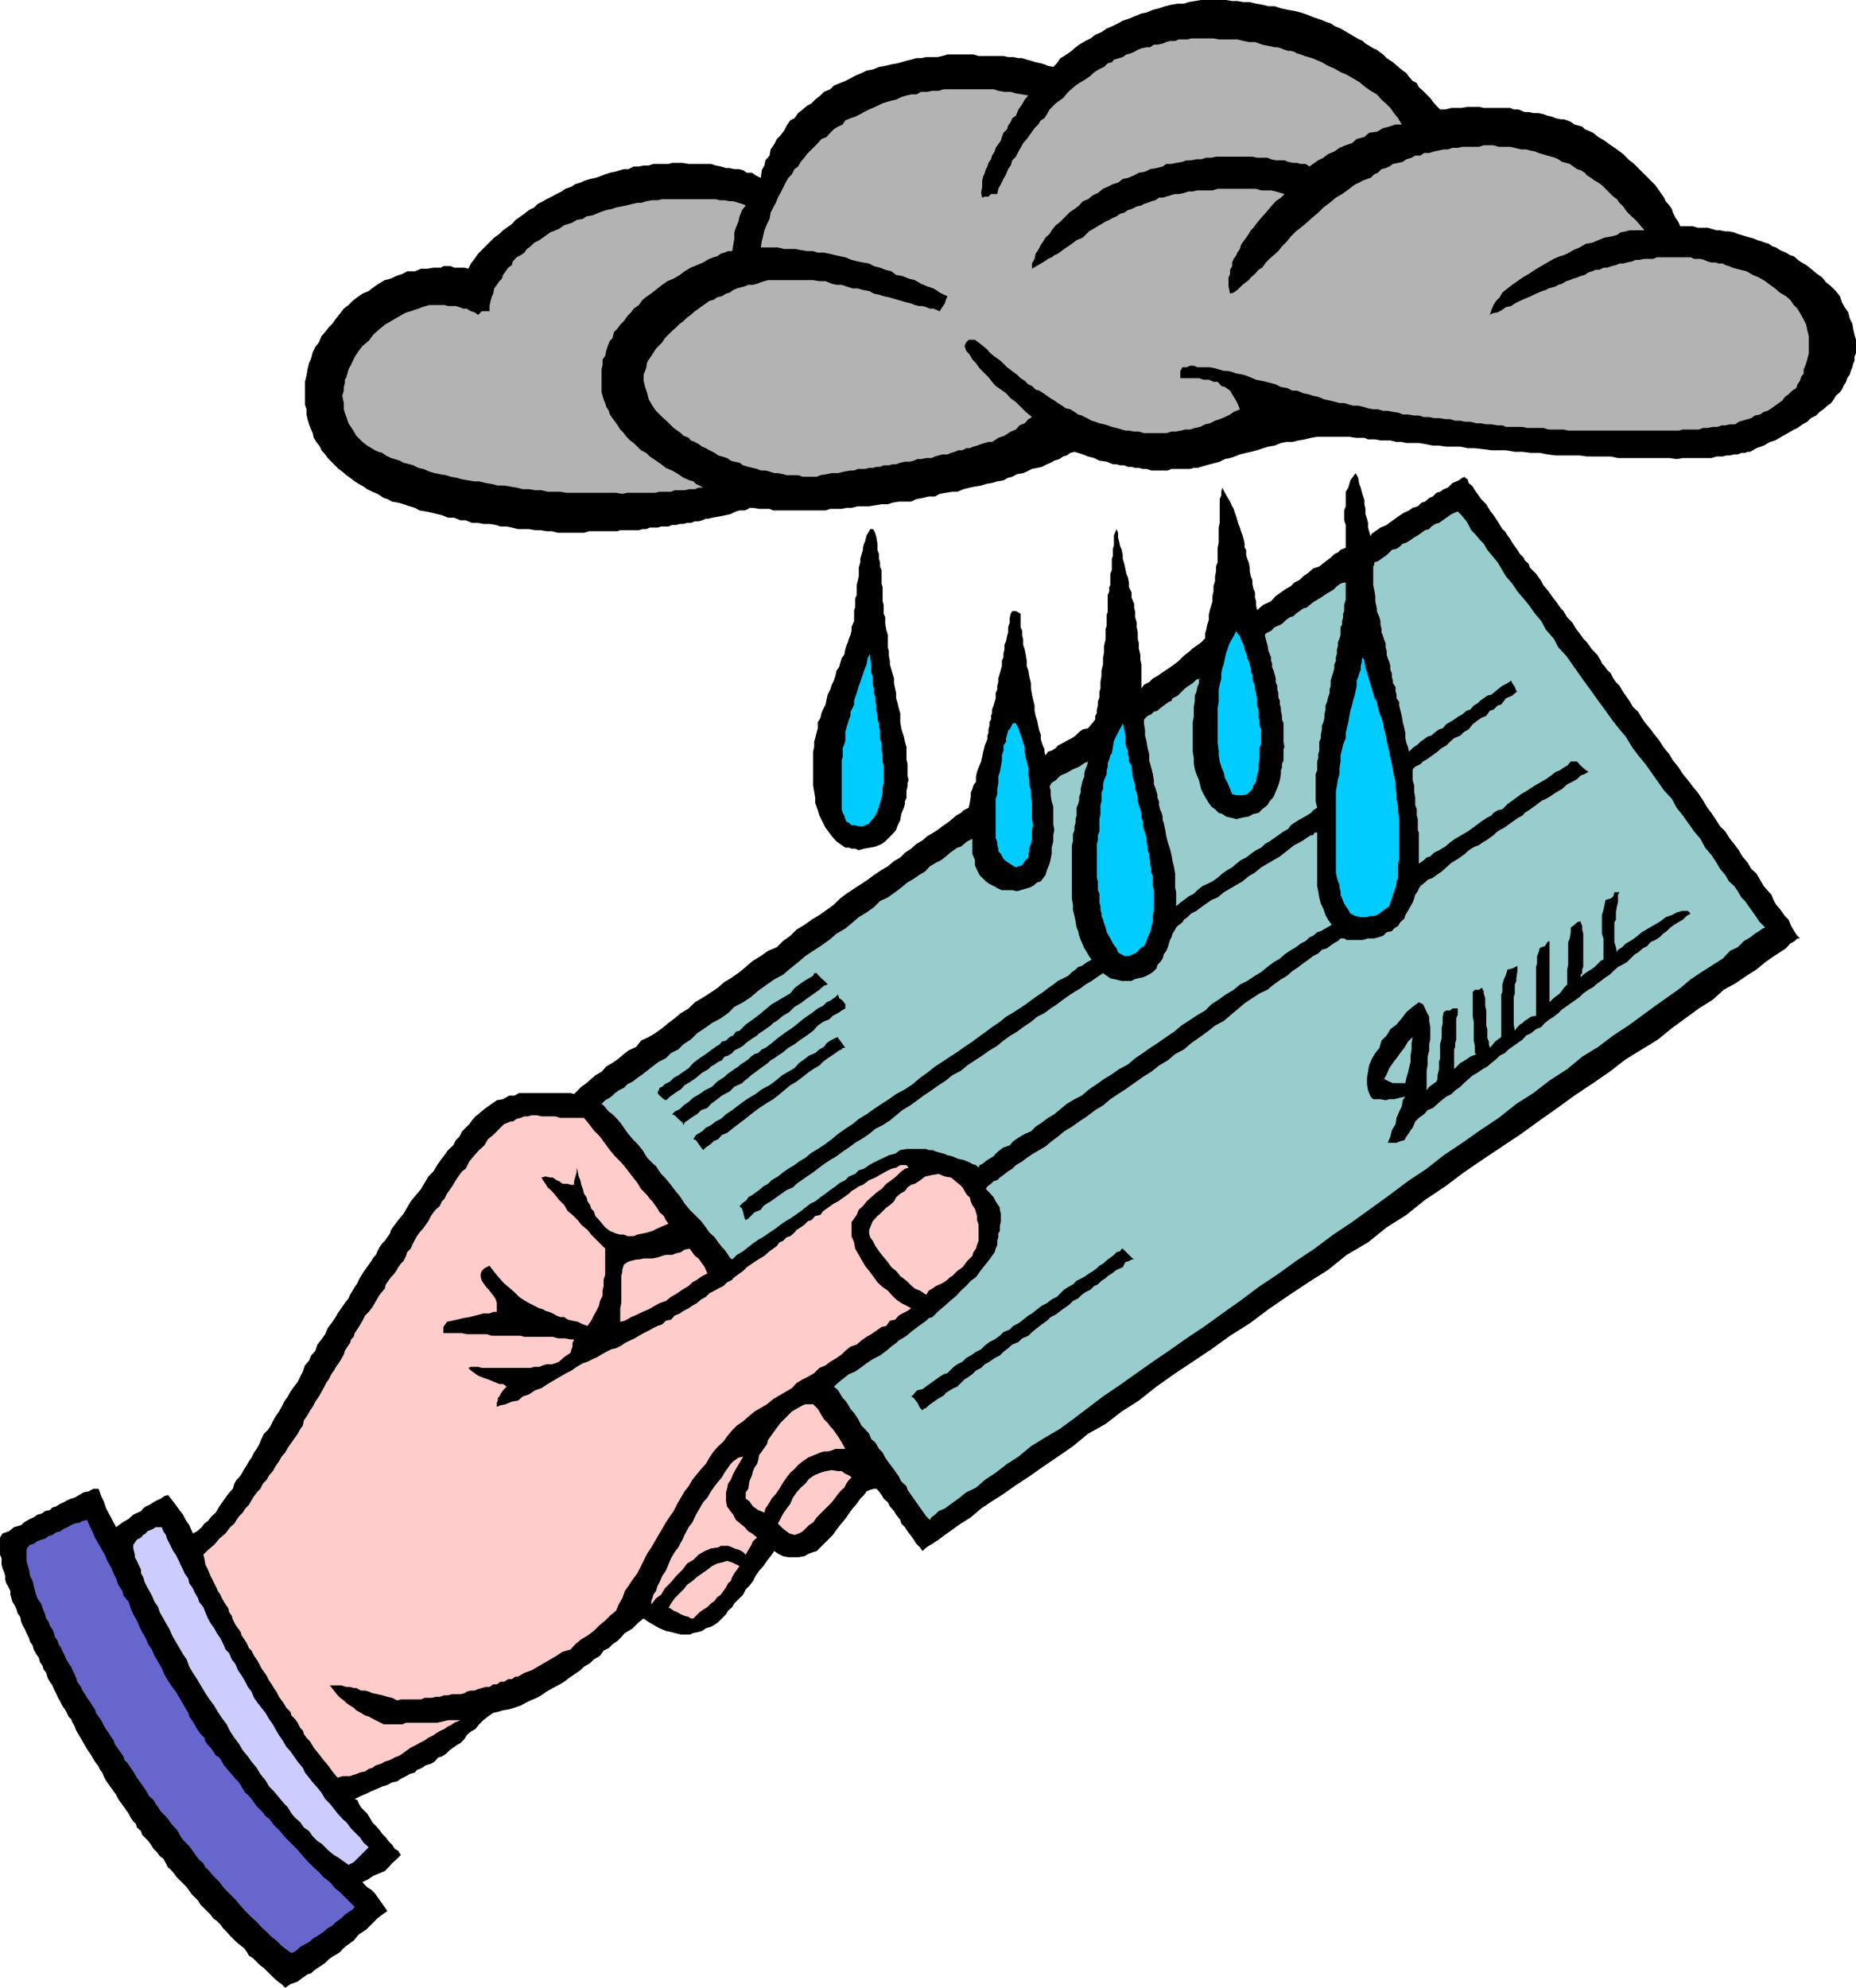 <svg xmlns="http://www.w3.org/2000/svg" width="357.898" height="383.203"><path d="m55 383.203-.7-.703-.698-.5-.801-.7-.7-.698-.703-.7-.5-.5-.699-.5-.699-.699-.7-.703-.8-.5-.398-.7-.5-.698-1.5-1.2-1.204-1.199-.699-.8-.699-.7-.5-.703-.7-.7-.698-.5-.5-.698-.704-.7-1.199-1.199-.5-.8-1.199-1.2-.5-.703-.5-.7-1.898-1.898-.5-.699-.704-.8-.5-.403-.398-.797-.5-.902-.7-.5-.5-.7-.698-.699-.5-.8-.5-.7-.5-.5-.704-.699L27.2 353l-.8-.7-.2-.698-.5-.5-.5-.7-.398-.8-1-1.399-.5-.703-.5-.7-.403-.8-2-2.797-.398-.8-.3-.7-.5-.703-.2-.5-.7-.898-.698-1.2-.801-1.199-.7-1.203-.703-1.2-.699-1.198-.3-.801-.399-.7-.3-.699-.5-.5-.4-.902-.3-.5-.5-.7-.398-.8-.5-.898-.301-.7-.403-.8-.296-.7-.5-.699-.403-.703-.3-1-.5-.7-.2-.698-.5-.7-.199-.8-.5-.7-.5-.902-.2-.797-.5-.703-.198-.7-.5-1-.301-.698-.403-.7-.296-.699-.204-1-.5-.703-.199-.7-.3-.698-.5-.801-.4-1.399v-.699l-.5-1-.3-.5-.2-.703v-.7l-.2-.698-.3-.7-.2-.8v-1.2l-.3-.699v-3.3l.5-.801 1.2-.399 1-.8L4.101 294l.5-.5.5-.297.699-.402.699-.301.7-.5.8-.2.7-.5.902-.198.5-.5.699-.2.8-.5.7-.3.699-.399.7-.3.698-.2.5-.3 1.204-.7 1-.203.898-.5h1l.2.5.3.902.5 1 .398 1.2.5 1 .5.898.5 1 .5.902 1.204-.902 1.199-.7.898-.8 1.5-.7.403-.5.5-.398.699-.3.8-.5.7-.399.699-.3.7-.5.698-.2.801 1 .7.899.703 1 .699.898.5 1 .699 1 .3.703.4.899.8-.399.898-.8.5-.7.704-.5.699-.902.8-.7.7-1.199.699-1L44 288l.898-1 .301-1 .403-.7.5-.5.5-.698.5-.899.5-.8.398-.7.5-.703.5-1 .5-.7.5-.898.398-1 .5-1 .704-.699.5-.703.5-1 .5-.898.699-1 .5-.899.5-1 .699-1 .5-.902.7-1 .698-.899 1-2 .403-1.199.8-.902.399-1 .8-.899.4-1.199.8-1 .7-1 .5-1.203.698-.898.704-1 .5-.899 1.398-2 .7-.902.3-.7.5-.8.398-.7.5-.699.301-.699.403-.703.5-.797.5-.703 1-1.398.398-.7.5-.5.3-.699.4-.8.5-.7.5-.5.5-.703.5-.7.198-.698.5-.7.903-1.199 1-1.203 1.398-2.398 2-2.399.7-1.203.703-1.2 1-1 .699-1.198.699-1 .7-.899.698-1 1-.902.5-1 .704-.7.5-1 1.398-1.398.5-.703.7-.797.5-.402 1.198-1 1.403-1 1-.7 1.199-.199 1.2-.699h1l.902-.5H110l.7.2 1.402-1.403 1-.7.898-.8.8-.7 1.2-.698.898-1 1.204-.7 1-.699 1.199-1 .898-.703 1.5-.7.903-1.198 1.5-.7 1.199-.699 1.398-1 1.2-1 1.203-.902 1.199-1 1.5-.899 1.199-1.199 1.398-.8 1.403-.903 1.5-1 1.398-1.2 1.5-.898 1.403-1 1.199-1 1.398-1.199 1.5-.902 1.403-1 1.699-.7 1.199-1.199 1.398-1 1.204-1.199 1.5-.902 1.398-1 1.5-.899 1.398-1 1.403-1 1.199-1.199 1.2-.902 1.5-1 1.402-.899 1.199-.8 1.199-.899 1.5-1 1.2-.703 1.198-1 1.204-.7.898-.898 1.2-.8 1-.899 1.198-.703.903-.797L180 160.5l.8-.5.9-.7 1-.698.902-.7.796-.699.903-.5.5-.5 1-.5.199-.902.2-1.2v-.8l.3-.7.2-.699.5-.699v-1l.198-.902.301-.801.5-1.2.2-.898.203-1 .296-1.199.5-1.203v-.7l.204-.5v-.698l.199-.7v-.699l.3-.5V138l.2-.5v-.7l.3-.8.399-1.398v-1l.3-.7v-.699l.2-.703v-.7l.3-1 .4-1.398v-1l.3-.699V126l.2-.797v-.902l.3-.7.2-1 .198-.699v-1l.301-.902v-.797l.2-.902.3-.5h.7l.902.5v2.601l.3.7v.8l.2.899v1l.3.902.2 1 .199 1.2v1l.3.898.2 1.199.3 1.203v1l.2 1.2.2.898.3 1.199v1l.2 1 .3.902.2 1 .198.899.301.8v.899l.2.703.3.797.2.402v.5l.203.7.296-.399.204-.3.699-.2.8-.5.399-.5 1-.5.7-.402 1-.5.698-.5.704-.7.699-.5 1-.199 1-1.199.398-.5V138l.301-.5v-.7l.2-.8v-.7l.3-.898v-1l.2-.699V131.5l.198-1.2v-1l.301-1.198v-1.2l.2-1.199V124.5l.3-1.2v-2.097l.2-.5V118.5l.203-.5v-3.297l.296-.703v-.797l.204-.402v-2.2l.296-.699v-2.199l.204-.5v-1.402l.199-.7v-1.898l.5-1.203.3.703v.899l.2.8.199.899.3.699.2 1v.703l.3 1 .2.899.2 1 .3.699.2 1v.902l.5 1v1l.5 1.2v.699l.198.898v1l.301 1v.902l.2 1v1.2l.203.898v1l.296 1.203v1l.204.899v4.601l.5-.703 1-.5.699-.7.898-.5 1-.698 1.2-.801 1-.7.902-.699 1-1 .898-.699L230 125l1.398-1 .5-.398.204-.301.296-.2v-1l.204-.699.199-1 .3-.902v-1l.2-.898.3-1 .2-.7v-1L234 114v-1l.3-1v-.898l.2-1v-.899l.3-.8v-2.801l.2-1v-2.899l.2-.902v-4.598l.3-.703v-.7l.2-.8.5 1 .698 1.203.301.5.403.899.296.5.204.699.296.8.204.7.199.699.3.703.2.7.3.8.2.7.199.898v.8l.3.399v1l.2.703.3.7.2 1v.699l.2 1 .3.699v.699l.2 1 .3.703v1l.2.7v.699l.198 1 1.204-1 1.5-.7.898-1 1-.699 1-.703.898-.5.704-.7 1-.5.699-.698 1-.7.898-.8 1.2-.399 1-.8 1.203-.903.699-.7.699-.3.5-.5 1-.398v-4.399l-.3-.902v-1.899l.3-.8V94.8l.5-.8.398-1.398 1-1.399.5.899.204 1.199.296.699.204.8.199.7.3.902v.801l.2.899v1l.3.898.2.8v.903l.199.7.3 1 .2-.5.7-.5 1-.7 1.198-.5.5-.402.704-.5 1.398-1 .8-.5.9-.399.698-.5 1-.3.704-.7.699-.199.8-.703.7-.297L277 95l.7-.2.698-.5.801-.3.903-.898 1.199-.5.699-.5.5-.2v.2l.5.3.2.7.8.699.398.699.5.703.704 1 1 1 .699 1.2.699.898.8 1.199.9 1.5.5.402.5.801.5.7.402.699 1 1.398.5.8.699.7.199.5.8.703.2.7 1.2 1.199 1 1.398.402.8 1 1.2 1 1.402.398.5 1 1.399.5.5.7 1.199 1 1 .698 1.203.704.899.699 1 .699.699.5.699.5.703 1 1 .7 1.2.198.5.5.5.5.699.704.699.5 1 .5.699.699.703.699 1.2.5.699.7 1 .698 1.199 1 .902.704 1.2.699 1 1 1.199.898 1.199.801 1 .898 1.402 1 1.2.704 1.199 1 1.199.898 1.402 1 1.2.898 1.199 1 1.199 1 1.5.704 1.199.898 1.203.8 1.2.9 1.398 1 1 .902 1.402.796 1 .903 1.2.699 1.199 1 1.199.7 1.199 1 .902.698 1.2.704 1.199.699.8.8.899.399 1 .5.902.7.801 1 1.399.698.699.5 1.199.704 1.203.5.7.5.5h-.5l-.5.5-.903.5-.8.898-1.2.8-1.398.899-1.403 1-1.699 1.402-1.898 1.2-2.2 1.5-2.203 1.199-2.097 1.902-2.7 1.7L325 196.3l-2.602 1.902-2.699 2.2-3.097 1.898-3.102 1.902-3.102 2.399-3.199 2.199-3.597 2.402-3.301 2.399-3.403 2.398-3.597 2.602-3.602 2.398-3.597 2.402L282.3 226l-3.602 2.703-3.898 2.598-3.602 2.902-3.8 2.399-3.598 2.898-4.102 2.402-3.597 2.899-3.801 2.402-3.903 2.598-3.796 2.601-3.602 2.7-3.8 2.398-3.598 2.602L230 262.5l-3.602 2.402-3.398 2.399-3.398 2.699-3.301 2.102-3.102 2.398-3.398 1.902-2.903 2.399-2.898 2-2.8 1.902-2.7 1.899-2.602 1.699L193.5 288l-2.2 1.402-2.1 1.399-2 1.699-1.9 1.203-1.698 1.2-1.403 1-1.199.898-1.2.8-.698.399-.704.5-.5.5-.5-.7-.699-.698-.5-.801-.5-.7-.699-.898-.5-.8-.7-.7-.198-.703-.801-1-.403-.7-.796-.898-.403-.8-.8-.7-.399-.699-.5-.703-.5-.5h-.5l-.7.203-.698.297-.5.703-.704.7-.699 1-.8.898-1.399 2-1 1.199-.7.902-.698 1-.704.7L157.5 299l-.7.203-.8.297-.398.203-.5.297-1.204.203H152l-1-.203-1-.5-.7-.5-.698 1-.704.902-.699 1-.8.899-.7 1-.5 1-.699.902-.7.7-.5 1-1.698 1.699-.403.699-.8.699-.399.703-.8.797-.7.703-.7.5-.698.399-1 .3-.704.5-.699.2-1 .199-.699.3h-1.7l-1.198-.3-.704-.2-1-.199-1.199-.5-.898-.5-1.2-.699-1-.703-.902.703-1.199 1.2-.8.5-.7.398-.7.8-.698.7-1 .699-.704.703-1 .5-.699 1-1.199.7-.7.699-1.198.699-.704.699-1.199.8-1 .7-.898.703-1.2.7-1 .5-1.203.699-1 .699-.898.5-1.2.5-1 .5-.902.5-1.199.402-1 .297-1.199.203-1 .297-.898.203-1 .7-.903.699-.8.8-.7.899-.898.5-.801.699-.398.703-.801.797-.7.402-.703.5-.699.5-.699.7-.8.5-.7.199-.7.8-.698.399-1 .3-.704.5-1 .403-.398.5-1 .297-.7.402-1 .5-.698.5-1 .2-.903.5-1 .3-.898.399-1.2.5-1 .5-1.203.5-1 .5.5.199.301.703.403.7.796.8.403.399.5.8.5.899.699.699.7.8.5.7.698.703.5.7.704.699.5.8.699.399.5.8-.7.7-1 .902-.703.797-.699.703-1.199.5-1 .399-1.2.8-.902.399.204.3.699.7.8.5.7.699.5.703.699 1 .5.7.7 1-1 .699-.9.699L70.603 372l-1.403.902-1 1.2-1.398 1-.801.699-.398.5-.801.5-.7.402-.703.5-.699.7-.699.5-.8.5-.7.5-.5.5-.7.199-.698.5-.704.5-.5.398-1.398.5-1 .703"/><path fill="#66c" d="m56.2 376.5-1-.7-.9-.698-1-1-.902-.7-1-1-1-.902-.898-1-1-.898-1.2-1.2-.902-1-1-1.199-1-1L43.2 364l-.898-1.2-1.2-1.198-1-1.2-.5-.402-.402-.797-.8-.703-.4-.5-1.5-2.098-1.2-1.199-.5-.703-.402-.797-.5-.703-.699-.7-1-1.398L31 349.203l-.5-.8-.5-.7-.398-.703-.801-.7-.403-.698-.5-.801-1.5-2.098L26 342l-.5-.797-.5-.703-.5-.7-.5-.5-.2-.698-.698-1-1-1.399-.204-.703-.5-.7-.5-.8-.5-.7-.398-.698-.5-1-1-1.399-.2-.703-.5-.7-.5-.8-.5-.7-.402-.698-.5-.7-.296-.699-.704-1-.199-.703-.3-.7L14 322l-.3-.7-.5-.698-.4-.7-.3-.699-.5-1-.2-.5-.5-.703-.198-.7-.5-.698-.204-.801-.296-.7-.5-.699-.204-.699-.5-.703-.199-.797-.3-.703-.2-.5-.199-.7-.8-1.198-.4-1.2-.3-1.199-.2-.902-.5-1-.198-1.2-.301-1-.2-.699v-2.101l.2-.5.5-.5.699-.2.7-.5.8-.3.7-.2.698-.5.704-.199.699-.5.8-.199.7-.5.699-.3.7-.403.698-.297 1-.203.5-.297.903-.203.5 1.203.5 1 .5 1.2.699 1.199.5.898.7 1.203.5 1.2.698 1.199.5 1.199.5 1 .403 1.199.8 1.203.2.899 1 1.199.398 1.199.5 1.203.7 1.2.5 1.199.5 1 .703 1.199.5 1.199.699 1 .5 1.203 1.398 2.399.5 1.199.7 1.199.8 1.203.7.899.703 1.199.699 1.199.699 1.203.3.5.2.7.5.699.5.8.2.399.5.8.5.7.698.699.204.703.5.7.5.5.5.699.5.8.699.399.5.8.398.7 1 1.199 1.2 1.402.5.5.5.7.402.699.5.8.5.399.699.8.5.7.5.703 1.2 1.2.5.699.698.5.903 1.199L54 353l1 1.203 2.398 2.399 1 1.199.903 1L60.5 360l1 .902.898 1 1.204.899 1 1.199 1 .8.898.903 1.898 1.899-.398.5-.8.5-.7.5-.7.699-1 .699-.698.703-.903.5-.8.7-1.2.8-.699.399-.898.8-.801.399-.903.5-.5.5-.699.5-.5.199"/><path fill="#ccf" d="m67.2 359.5-2.098-1.5-.704-.398-1-.801L62 355.402l-.8-.5-.9-.902-.698-1-1-.7-.704-1-1-.898-.699-.8-.699-1.2-.7-.699-1-1.203-1-1.2-.902-.898-.699-1.199-1-1.203-.699-1.2-1-1.198-.7-1-1-1.2-.698-1.199-.903-1.203-.8-1.2-.7-1.398-.898-1.199L42 330l-.7-1.2-.902-1.198-.796-1.2-.903-1.5-.699-1.199-.8-1.203-.7-1.2-.5-1.398-.7-1-.698-1.199-.704-1.203-.699-1.2-.5-1.198-.699-1.2-.5-.902-.7-1.2-.3-1-.7-1-.5-1.198-.5-.899-.402-.703-.5-1-.296-1-.403-.7v-.698l-.5-1-.3-.7-.399-.699v-.5l-.3-1.203v-.7l.698-1 .801-.398.403-.5.5-.3.296-.399.704-.3.5-.2.398-.3h1.2l.3.8.5.7.2.699L33.397 299l.5.703.5 1 .403.899.5 1 .3.699.7 1 .199.902.7 1 .3.7.7 1.199.198.699.801 1 .403 1 .5 1.199.5.902.699 1 .5.899.699 1 .5 1 .5 1.199.7.703.5 1.2.698.898.5 1.199.704 1 .699 1.203.5 1 .699.899.5 1.199.7 1 .698.902.801 1 .7 1.2.703 1 .5.898.699 1.199.699 1 .7 1.203.8.899 1.398 2 1 1.199.403.902.8 1 .7.899.898 1 .801 1 .7 1.199.902.902.796 1 .704.899.898 1 .8.699.9 1.199.698.703 1 1 .704 1 1 .899-1 1-.903.898-1 1-1 .5"/><path fill="#fcc" d="m65.102 342.703-1-1.203-.704-1-1-1.2-.699-.898-1.199-1.5-.7-1.199-.698-.703-.5-.7-.204-.698-.5-.5-.5-1-.5-.7-.699-.699L56 330l-.8-.797-.4-.703-1-1.398-.5-1-.5-.7-.402-.699-.5-.703-.5-1-1-1.398L50 320.8l-.5-.899-.5-.699-.5-1-.5-.5-.398-.902-.5-.801-.5-.7-.204-.698-1-1.399-.5-1-.199-.703-.5-.7L44 310l-.5-.7-.3-.5-.4-.698-.3-.7-.5-.699-.2-.5-.698-1.402-.5-1-.5-1.2-.5-1-.204-1.199-.199-.699.903-.902 1.199-1 1-1.2 1.199-1 .5-.699.398-.5.801-.699.403-.703.5-.7.699-.698.5-.801.699-.7.5-.898.5-.8.7-.903.5-.5.5-1 .698-.7.5-.898.704-.8.5-.899.699-1 .5-.902L55 280l.5-.898.7-1 .5-.7.698-1 .5-.902.5-.7.204-1 .699-1 .5-.898.5-.699.5-1 .699-1 .5-.902.398-.7.5-1 .5-.699.5-1 .5-.699.403-.703.5-.7.5-.8.5-.898.199-.7.5-.8.5-.7.2-.699.5-.5.198-.703.801-1.2.7-1.198.5-1 .703-.7.699-.902 1.398-2.398 1-1.2.2-.8 1-1.399.5-.5.5-.703.402-.7.5-.698.5-.5.5-1 .199-.7.7-.699.3-.703.5-1 .398-.7.5-.698.704-.801 1-1.399.5-1 .5-.699.398-.5.8-.703.4-.898.5-.5.5-1 1-1.399.402-.703.5-.797.5-.703.5-.7.699-.5.699-1.398 1-1.199.898-1 1-.902.704-1.2 1-.8 2.097-2.098.801-.3.398-.2h.5l.704-.5.796-.203.704-.297h.699l.699-.203h1l.898.203h2.704l.898.297h4.602l1 1.203.898 1.2 1.2 1.199 1 1.398.902 1.203 1 1.2 1.199 1.199 1 1.199.898 1.199 1.2 1.5.703 1.203 1.199 1.2.5.699.5.5 1 1.398.398.703.801.7.398.8.5.7-1.199.5-.898.398-1 .5-1 .3-.903.2-1 .199-.699.3H121l-.7-.3h-.698l-.801-.2-1.2-.5-.902-.698-1-1.2-.898-1-.301-.902-.5-.5-.2-.7-.5-.698-.198-.801-.5-.7-.204-.898-.296-.8-.204-.903-.296-.7-.204-1-.199-.698V226l-.3 1-.2.703v.7H110l-.5-.2h-1l-.7-.5-.5-.203-.698-.5h-.5l-.903-.2-.8.2.3.5.5.703.403.7.796.699.704.8.699.899 1 1 .699 1.199.898.703 1 1 .704.899 1.199 1L114 238l1 1 .7.703 1 1v5l-.302 1v1.2l-.199.898v1l-.5 1-.199.902-.5 1-.5.899-.5 1-.7 1-.902-.301-1-.5-1-.2-.898-.199-.7-.5h-.8l-.7-.3-.698-.399-.704-.3-.699-.2-.5-.3-.699-.2-2-1-1.2-.703-.698-.5-.903-.898-.8-.7-1.2-1-.898-1-1-1.199-.903-1.203-1 .5-.5.5-.199.5v.703l.2.7.703 1 .796.898.903 1.199.3.5.2.703v1.7h-.7l-.703.3H93.2l-1.5.399-1.199.3-1.2.2-1.198.3-.903.2-1 .199-.699 1V257h3.602l.898.203h3.898l.903.297h5.597l.704.203h5.5l1 .297H109l1 .203h.7l-.302.7v.699l-.199.5-.199.699-1.2.8-1 .899-.698.3-.704.2h-1l-.699.203-.699.297h-1l-.7.203h-9.402l-.699-.203h-1.398l-.5.203.5.5 1.398 1 1 .399.903.3 1.199.5 1 .399H97l.7.5-.5.5-.4.5-.3.5-.2.402-.3.297v.5l-.2.402v.801l.7-.3 1-.2 1.2-.5 1.198-.203.903-.797 1.199-.402 1.2-.801 1.198-.398 1.204-.801 3.597-2.098 1-.5 1-.703 1.2-.7.902-.3 1-.5.898-.398.801-.5.898-.5 1-.5.903-.2 1-.5.699-.5 1-.5.898-.402.801-.5.903-.5 1-.5.898-.5.8-.398.9-.301.698-.7 1-.199.704-.8 1-.399.699-.5 1-.5.699-.5.898-.5.801-.703.903-.5.699-.7 1-.5.699-.398 1-.5.7-.699 1-.5.198-.3.5-.403.704-.5.699-.5.699-.7 1-.698 1.2-.801 1.198-.7 1-.898 1.403-1 .5-.703.699-.297.7-.703.698-.2.801-.698.403-.5.796-.5.704-.5.699-.7.699-.199.7-.8 1-.2.5-.703.698-.5.704-.5.699-.5.8-.398 2.098-1.5.5-.5.7-.399.703-.5.796-.3 1.204-.903 1.199-.5 1.199-.7.898-.5 1-.5.903-.198.8-.5h1.2l.398.5-.699.199-.898.699-.801.8-.903.7-1 .703-.898 1-1 .7-1 .898-.898.8-.704.899-.796.703-.403 1-1 1.399v2.699l.5 1.199.2 1.203.703 1.2.5.898.699 1.199.8 1 .899 1.203.7 1 1 .899 1 .699.902 1 .699.699 1 .703 1 .5.898.5-.699.5-1 .5-.7.399-.698.8-1 .2-.704 1-.898.199-1 .699-1 .703-.898.5-1 .7-.903.8-1.199.399-1 .8-.7.7-1 .699-1.198.699-.903.703-1.199.5-1 1-1.2.7-1 .5-1.198.699-.903 1-2.398 1.398-1.2.703-1.203 1-2.398 1.399-1.2 1-1 .898-1.198.8-.903.903-1 1.2-.699 1-1 .898-.898 1L136.8 281l-.7 1.203-.902 1-1 1.2-.699.898-.7 1.199-.8 1-.7 1.203-.698 1.2-.704 1.398-.699 1-.8 1.199-.7 1.203-2.097 3.598-.801 1.199-.7 1.402-.5 1-.703 1.399L122 304.5l-.8 1.203-.7 1-.5 1.399-.7 1.199-.5 1.199-1.198 1-.903.902-1.199 1-1 1-1.2.899-1.198.699-1.204 1-.898 1-1.5.402-1.2.801-1.198.7-1.204.699L102.5 322l-1.398.5-1.204.703h-.5l-.699.5H98l-.8.5h-.7l-.7.5h-.698l-.704.5h-.796l-.704.2-.699.199-.699.3h-.7l-.8.2-.398.3-.801.2h-1.602l-.8.199h-.7l-.898.3H84l-.7.2h-1.402l-.699.3h-3.898l-.7.2-1-.5-.902-.2-1-.3-.898-.2-1-.199-.7-.3-.703-.2h-.796l-.903-.5h-.5l-.699-.199h-.7l-1-.3h-2.198l.796 1 .704.898.5.5.699.5.5.5.699.5.7.402.5.5.902.5.796.5.704.2.898.5 2 1h3.602l.699-.301h6l.898-.2 1.2-.3H88.8l-.7.3-.5.2-.703.5-.5.199-.699.5-.699.3-.7.399-.698.5-1 .5-.704.5-1 .5-.699.402-1 .5-2.097 1.5-1 .399-.903.5-1 .3-.699.399-1 .3-.7.5-.698.2-.704.5-1 .203-.699.297-.699.203-.5.2H66l-.898.3M128.898 310l.5-.898.704-1 1.699-1.7.699-.902 1-.7.898-.8 2-1.398.903-.7 1-.5.898-.199 1-.3 1 .3.403.2 1 .5-1 1.398-.403.699-.3.8-.5.403L140 306l-.5.703-.5.7-.7.5-.5.699-.698.5-.704.699-.796.5-.704.5L133.7 312h-.5l-.398-.297-.801-.203-.7-.297-.698-.402-.704-.301-.699-.5h-.3"/><path fill="#fcc" d="M125.602 309.3v-.698l.199-.5.199-.7.5-.699.3-1 .4-.703.5-1.2.698-1 1-2.398.704-1.199.699-.902.8-1.5.399-.899.8-1.5.7-.902.7-1.5.698-1.2.704-1.198.796-.899.704-1.203.699-1 .699-.898.7-.801.5-.899.5-.699.698-1 .5-.5 1-.703.903-.2-.7 1.2-.703 1.203-.5.899-.5 1.199-.5.699-.199 1-.199.703v1.7l.2 1 .5.699.698.898.5 1 1.204 1 .5.402.699.801.699.399 1 .8-.8.7-.4.898-.5.8-.5.903-.5-.5-.698-.402-1-.301-.403-.2-.8-.3H139l-.5.3-1.398.2-1.204.5-1.199.703-1 1-1.199.7-.898 1.199-1.204 1.199-1 1.199-1.199 1.203-.699 1.2-1 .699-.898 1.199M150 293.703l.5-.902.5-1 .7-1 .698-.899.5-1.199.704-1 .796-.902.903-.801.699-.898 1-.7 1.2-.5 1-.3 1.198-.2 1.204.2h.699l.699.5.7.3.5.399-.5.5-.5.699-.4.8-.5.403-.698.797-.5.703-.704.899-.796.8-.704.7-1.398 1.398-.7 1-.8.5-.7.703-.5.5-.698.399-.903.3-1-.3-1.199-.899-1-1"/><path fill="#fcc" d="M143.8 288.902v-1.199l.5-.703.2-1.398.5-1.2.2-.8.3-.7.5-.699.2-.703.198-1 1.5-2.098.204-.8 1-1.399.5-.703.898-1.2 2.2-2.198 1.198-.7.903-.5.5-.199h1.5l.898.899.301.5.398.699.5.8.704.7.5.699.5.5.5.703.699 1 .699 1.2.5.898h-1.898l-.704.3-.796.2h-.704l-.699.199-.699.3-.5.2-1.2.5-1 .703-.902.7-.699.8-.8.7-.7.898-.699 1-.7 1.199-.698 1-.801.902-.403.7-.296.5-.5.699-.204.8-1.199-.5-1-.699-.699-1-.7-.5"/><path fill="#9cc" d="m179.3 293-.698-.7-.5-.698-.704-1-.5-.7-.699-1-.5-.699-.699-1-.2-.703-1-.898-.5-1-.698-1-.5-.7-.704-.902-.699-1-.5-1-.699-.7-.7-1.198-.8-.7-.398-1-.801-.902-.7-.7-.5-1-.402-.698-.5-.7-.699-.8-.5-.899-.5-.703-.5-.5-.898-1.5-.801-.7 1-.898 1-.8.898-.7 1.2-.5 1-.699 1.203-.902L168.3 262l1.398-.7 1.2-.898 1.203-1 .699-.5.5-.5.7-.402.8-.5 1.2-1 1.2-.898.698-.5.704-.5.5-.5.699-.2 1.199-1.199 1.2-1 1-.902 1.198-1 .903-1 1-.899.898-1 1-.699.7-1 .703-.902.796-1 .403-.5 1-1.399.199-.699.3-.703v-.797l.2-.703v-.7l.3-.5v-.898l.2-1V234l-.2-.797v-.402l-.8-1.2-.398-.8-.801-.899-.7-.699.297-.5.704-.5.5-.5.699-.203.5-.5.699-.5.898-.7.801-.5.7-.698 1.203-.7.898-.699 1.2-.8 1.198-.7 1.204-.703 1.199-1 1.199-.898 1.2-1 1.5-.899 1.402-1 1.5-1 1.597-1.203 1.5-.898 1.403-1.2 1.5-1L217 210l3.398-2.398 1.602-1 1.5-1.2 1.7-1 1.402-1.199 1.699-.902 1.398-1.2 1.7-1.199 1.402-1 1.5-1.199 1.699-.902 1.398-1.2 1.204-1 1.398-1.199 1.5-1 1.398-.902 1.5-.7 1.204-1 1.398-1 1.2-.698 1-.899 1.198-.8.903-.7 1-.703.898-.7 1-.5.7-.698 1-.301.5-.399.703-.5.5-.3.398-.2.5-.5h.7l.5.301h3.1l1-.3h1.2l.7-.2 1-.3.698-.7 1-.203.403-.5.8-.5.399-.7.8-.698.2-.7.5-.8.5-.899.398-.703.301-.797.2-.703.5-.7.203-.5.296-.5.903-.698.5-.5 1-.399.699-.5 1-.703.898-.797 1-.902 1.204-.7 1.398-1 .5-.5.7-.5.698-.398.801-.3.7-.5.703-.403 1.398-1 .5-.5.7-.5.8-.398 1.398-1 .704-.5.699-.5.8-.399.399-.5.8-.5 1.4-1 .5-.402.698-.5.704-.301.699-.398L300 152.8l1.2-.7 1-.898 1-.5.902-.5.699-.703.8-.297.7-.402-.7-.5-.8-.7-.7-.8h-1.203l-.699.8-.699.399-.7.5-.8.3-.898.7-1 .703-1.204.7-1.199.699-1.199.8-1.2.7-1.198.898-1.403 1-1 1-.898.203-.801.5-.398.5-.801.399-1.2.8-1.203.899-1.398 1-1.2.699-1.198.703-1 .7-.903.8-1.199.7-1 .5-.7.699-.698.199-.5.5-.704.5-.296.199v-6l-.204-.5v-2.098l-.199-.699V156l-.3-.797v-1.402l-.2-1.2v-1.199l-.3-1v-2.101l.5-.5 1-.5.5-.5.703-.399 2.097-1.5.801-.699.898-.5.704-.703.796-.7 1.204-.5.699-.698.898-.5.801-1 .898-.7.704-.5 1-.402.699-1 .699-.2.8-.8.7-.2.898-1.198 1.204-.5.796-.7h.204l-.204-.199-.296-.8-.5-.7-.204-.5-.699.5-1 .5-.898.7-1.2 1-.8.199-.7.5-.703.5-.5.5-.699.398-.699.8-.7.2-.8.703-.898.5-.704.5-.796.5-.704.399-.699.8-.699.2-.7.5-.8.699-.7.199-.698.5-.704.5-.5.5-1 .703-.699.7-.199-.903-.3-.797-.2-.902v-1l-.2-.899-.3-1.199-.2-1.203-.3-1.2-.2-.8v-.7l-.5-.698v-.7l-.198-.699v-.8l-.5-.7v-.5l-.204-.703v-.7l-.296-.698v-.7l-.204-.8-.296-.7-.204-.699v-.703l-.199-.7v-.8l-.3-.7-.2-.698-.3-.7v-.699l-.2-.8v-.7L266 119l-.3-.7-.2-.5v-.5l-.3-1.398v-1l-.2-1.199-.2-.902v-3.598l.2-.3v-.5l.7-.2.698-.5 1-.703 1-1 .903-.2.699-.5.5-.5.7-.198.8-.5.7-.5.698-.399.704-.5.699-.5.8-.203.399-.5.8-.5.7-.2.7-.5 1-.698.698-.5.704-.301.5-.2.699.7 1 1.199.398.703.5 1 .7.7 1 1.199.703.699.699 1.199 1 1.203 1 1.2.699 1.199.898 1.5 1.204 1.398 1 1.5 1.199 1.402 1 1.2L296 118.3l1.2 1.402.902 1.7 1.5 1.699.898 1.699 1.5 1.601 2.398 3.399 1.204 1.699 1.398 1.902 1.2 1.7 1.402 1.898 1.199 1.703 1.5 1.899L313.5 142l1.2 2 1.198 1.602 1.403 1.699L318.5 149l1.2 1.703 1.198 1.7 1.5 1.597.903 1.703 1.199 1.5 1 1.399 1.2 1.699 1.198 1.402.903 1.7L330 164.8l1 1.5.7 1.199 1 1.203.698 1.2 1 .898.704 1 .698 1.2.699.703.7 1 1.5 2.098.5.8 1.198 1.2-.5.199-.699.5-.8.5-.899.703-1.2.7-1.198 1.199-1.5.699-1.403 1.5L330.3 186l-2.2 1.402-2.101 1.399-2 1.699-2.398 1.703-2.403 1.7-2.597 1.898-2.602 1.902-2.898 1.899-2.903 2.199-3.097 1.902-2.903 2.399-3.398 2.199-3.102 2.402-3.3 2.098L289 215.5l-3.602 2.402-3.398 2.399-3.602 2.402-3.296 2.598-3.602 2.402-3.602 2.7-3.597 2.597-3.602 2.602-3.597 2.398-3.602 2.703-3.602 2.399-3.597 2.601-3.602 2.399-3.597 2.699-3.403 2.402-3.3 2.399L228.8 258l-3.403 2.402-3.097 2.098-3.403 2.402-3.097 2.2-3.102 2.101-2.898 2.2-2.903 2.199-2.597 1.898-2.903 1.703-2.597 1.598-2.403 2-2.199 1.402-2.199 1.7-2.102 1.398-1.699 1.5-1.898.902-1.5 1.2-1.403 1-1.199.898-1.199.5-.7.699-.698.5-.301.5"/><path d="m175.7 269.203.3-.203.398-.5.5-.5 1-.2.903-.698 1-.7 1.398-1 .801-.5.7-.199.698-.703.5-.5.704-.5 1-.5.699-.7.898-.5 1-.698 1-.5.7-.7.902-.699 1-.5 1-.703.699-.7 1.2-.5.698-.698 1-.5.903-.7 1-.8.699-.399 1-.8.898-.7 1-.5.903-.703 1-.5 1.398-1.398.801-.5.898-.5.704-.7 1-.5.699-.402.699-.5.8-.5.7-.5.5-.5.7-.398.902-.801 1-.7.699-.699.699-.199.3-.5h.2l1.898 1.899.301.199h-.5l-.5.3-.699.2-.5 1-1.2.5-.902.699-.796.5-.403.402-.8.5-.7.7-.699.3-.7.7-1 .5-.698.5-.704.699-1 .5-.699.699-1 .703-.699.5-.898.7-1 .5-.704.699-1 .699L200 256l-1 .8-.7.7-1.198.5-.704.703-1.199.5-.8.7-.899.699-.7.699-1 .5-1 .699-.902.5-.699.703-1 .5-.699.7-.7.5-.8.5-1.398 1.398-.704.3-.699.399-.8.5-.399.5-1.2.703-1 .7-.698.5-.5.5-.5.199-.204.3-.5-.5-.5-1-.699-.902-.5-.297"/><path fill="#fcc" d="M119.602 254.8v-2.597l.199-1V246l.199-.797v-.402l.3-1 .7-.5.5-.2 1.2-.3h.5l.902-.2h1.699l1-.199.898-.3.7-.2h1.203l.796-.3.903-.2.699-.5 1-.199 1 1.399.7.5.5.699.698 1 .5 1.199-1 .5-1 .703-.898.5-.7.7-1.198.699-1 .699-1.204.699-1 .8-1.199.403-.898.5-1.2.7-1.203.5-1 .5-1.199.5-1.199.699-.898.199m59-5.199-1.204-.801-1-.399-.898-.8-.7-.7-1.198-.902-.801-1-.903-.7-.699-1-1-1.198-.699-.899-.7-1-.5-1-.5-.703-.198-.7v-.698l.199-.5.5-1.2.898-1 .5-.402 1.2-1.2.703-.5.796-.698.403-.801.8-.7.899-.5.5-.699.7-.5.698-.199.801-.5 1.2-.902 1.402-.301 1.199-.2 1.2.5 1.198.2 1.204 1 .5.402.5.5.398.7.5.8.5.399.2.8.3.7.5.699.2.703.198.7v.8l.301.899v3.101l-.3.797-.2.703-.5.7-.199.699-1 1-.898 1.199-1 .699-1 1-.403.203-.5.5-.699.5-.8.399-.7.3-.7.5-.698.399-.5.8"/><path fill="#9cc" d="m141.2 242.8-.5-.398-.5-.8-.5-.7-.5-.5-.7-.902-.7-1-1-.898-.698-1-.903-1.2-2.199-2.199-1-1.203-.898-1.398-1-1.2-.903-1.199-1-1.203-.699-.7-.5-.698-.5-.801-.5-.399-1.2-1.199-.902-1.5-1-1.203-.898-.898-1-1.2-1.398-2-.801-.902-.7-.7-.703-.5-1-1.198-.398-.301.7-.7.902-.5.5-.398.5-.5.699-.5 1-.5L121 209l1-.5.898-.7 1-.698.903-.7 1-.8 1.199-.899 1.398-.703 1-1 1.403-.7 1-1 1.398-.898 1.2-1.199 1.5-1 1.402-1 1.699-.902 1.398-1 1.204-1.2 1.699-.898 1.5-1 1.398-1.203 1.403-1 1.699-1.2 1.699-.898 1.398-1.199 1.5-1.203 1.403-1.2 1.5-1 1.398-.898 1.7-1.199L161.3 180l1.699-1 1.2-1 1.402-1.2 1.5-.898 1.398-1 1.2-1.199 1.5-.703 1.402-1 1.199-.898 1.199-1 1.2-.7 1-.699 1.198-.703.903-1 1.199-.7 1-.5.898-.698.801-.7.7-.5.703-.5.699-.199 1.199-1 1-.5v2.899l.5 1.199v1l.398.902.5 1 .5.5.704.7.699.5.8.398.899.5.7.3h2l.902.2.699-.2 1-.3.699-.2.7-.3.8-.7.7-.199.5-.699.402-.5.296-1 .5-1.203.204-.898.199-1v-1.2l.3-1.199V161l.2-1-.2-1.2v-3.3l-.3-1-.2-1.2v-.898l-.203-.8.403-.7.8-.5.899-.902 1.2-.5 1.198-.7 1.204-.5 1-.698.699-.301-.2.8-.3.7-.2.699v.703l-.3.7-.2.8-.203.899v.699l-.296.8v.7l-.204.699-.296.703v1.5l-.204.7v.699l-.199.699V160l-.3.8v1.403l-.2.7v10.3l.2 1.2v1l.3 1.199.2 1 .203 1.199.296.699.204.902.296.801.403.899.3.699.5.8.399.7.5.699-.898.5-1 .703-.704.2-.5.5-.699.5-.699.699-2 1-.898.699-1 .699-.903.703L200 192l-1 .703-1.2.899-1.198.8-1.403.899L194 196l-1.2 1-1.5 1-1.198.902-1.403 1-1.199.899-1.5 1-1.398 1-1.403.902-1.5 1-1.398.899-1.5 1.199-1.403 1L176 209l-1.5 1-1.7.902-1.402 1-1.398.899-1.5 1-1.398 1-1.5.902-1.204 1-1.398.899-1.398 1-1.204 1-1.199.898-1.5 1-1.199.703-1.2 1-1.198.7-.903.699-1.199.699-1 .699-1 .8-1.2.7-.698.703-.903.5-.8.7-1.399 1-.7.398-.3.5-.898.699-.5.5.5.5.199.703.3 1.2.2.3.5-.3 1.199-1.2 1.2-.5.5-.703.698-.5.704-.398 1.398-1 1-.7.7-.5 1.198-.5.704-.699 1-.703 1-.7 1.199-.8.898-.7 1.2-.898 1.203-.8 1.199-.7L162.5 222l1.2-.797 1.198-.902 1.204-.7 1.5-1 1.199-1 1.398-.699 1.403-.902 2.398-2 1.5-.898 1.398-1 1.204-.899 1.5-1 1.398-1 1.398-.902 1.204-1 1.699-.899 1.199-1 1.5-1 1.398-.902 1.403-1 1.5-.898 1.199-1 1.398-1 1.204-.7L197.3 198l1.5-1 1.199-1 1.398-.7 1.204-.898 1.199-.8 1.199-.899 1-.703 1.2-.797 1.198-.703.903-.7 1.199-.698 1-.7 1.2-.8.698.5.704.5 1 .199 1.199.3h1.898l.5-.3.7-.2 1-.199.703-.3.898-.5.5-.399.5-.5.2-.703.5-.5.5-.7.198-.8.5-.7.301-.698.2-.7.203-.699.296-.5.204-.703.5-.797.199-.402.3-.301.899-.7.3-.5.7-.5.7-.698 1-.5.902-.7 1-.699 1-.703 1.199-.5 1.199-1 2.398-1.398 1.204-.7 1.199-1 1.199-.699 1.2-1 1.198-.703 1.204-.7 1.199-.698.898-.7 1-.8.903-.7 1-.5.699-.402.699-.5.8-.5h.4l.3-.5h.5v10.3l.2 1 .198 1.2.301 1.203.5 1 .403 1.2.5.898.699 1-.903.5-1.199.699-.699.203-.8.7-.7.3-.7.7-1 .5-.902.699-1.199.699-1 .699-.898.8-1.2.7-1.203.902-1.199 1-1.199.7-1.5 1-1.398.699-1.204 1-1.5.902-1.398 1-1.398.899-1.204 1.199-1.699 1-1.5 1-1.398.902-1.403 1.2-1.5 1-1.699 1.199-1.398.898-1.403 1-1.5 1-1.398 1.203-1.7.899-1.402 1-1.5.898-1.398 1-1.5 1-1.398 1.203-1.403.7-1.5.898-2.398 2-1.2.699-1.203.902-1.199.801-.898.899-1.2.5-1.203.699-1 .699-.699.8-1.199.403-.7.5-.8.7-.398.5-1.204.699-1 .8-.5.2-.199.5-.5-.5-.699-.2-.5-.3-1.2-.5-1-.2-1.198-.5-.903-.199-.699-.3-.8-.2-.7-.203-.7-.297h-.698l-.5-.203H174.8l-1.2.203-1 .7-1.203.3-1 .5-.898.399-1 .5-.898.5-1 .699-1 .3-.704.7-1.199.5-.699.699-1 .5-.898.703-1 .7-.903.699-1 .699-1 .8-.898.399-1 .8-.903.7-1 .703-1 .7-.898.5-1 .699-.898.699-1.204.8-1 .7-1.199.699-1 .703-.898.7-1 .8-1.2.7-.902.898"/><path d="m133.7 219.602.5-.801 1.198-.7.704-.699 1-.5.898-.699 1-.5 1-.902 1.2-.801.902-.7 1.199-.898 1.199-.8 1.2-.7 1.198-.902 1.5-.797 1.204-.902 1.199-1 2.398-1.399.903-1 1-.699.898-.703 1.2-.5.8-.7.898-.5.5-.698.704-.5 1-.5.5-.2v.2l.398.5 1 1.398h-.5l-.2.3-.5.2-.698.5-.704.5-.796.5-.903.703-.699.7-1.2.699-1 .699-1 .8-1.198.899-1.204.703-2.398 2-.898.7-1.5.898-1.204.8-1.199.899-.898.703-1 .797-1.2.902-.902.7-1 .8-1 .399-.699.8-.898.399-.5.5-1 .703-.5.5-.403-.5-.5-.703-.5-.7-.5-.198m133.903.698.5-1.198.296-1.2.704-1.199.199-1.203.5-1.2.5-1 .199-1.198.5-.7-1 .2-1.2.3h-.902l-.699.2-1-.2h-1.398l-.5-.5-.5-1.199-.2-1.203v-1.2l.399-2.398.5-1.199.7-1.203.8-1 .398-1.398 1-1 .704-1.2 1.199-.902 1-1.2.898-1.198 1.2-1 1.203-.899.796.399.403.8.3.7.5.898v.8l.2 1.2v2.402l-.2.899v1.199l-.3 1.203v1.5l-.2 1.2v3.8l.5-.703 1.399-1 .2-.5v-.7l.3-1.198v-1.399l.2-.703v-2.7l.3-1.198v-1.899l.2-1V196l.198-.898.5-.301h.704l.5-.399h1v1.2l-.301.699v4.101l-.2.7v.699l-.203.5v3.8l.704-.699.5-.5.398-.199.8-.5.7-.5 1.2-.5-.302-.203v-1.398l-.199-1V197l-.199-1v-4.797l.398-.402h.801l.403-.301h.296v.3l.204.2v.5l.296.902v1.5l.204.899v2.902l.199.7v1.699l.3.699v.5l.2.699 1-1.2 1.199-.898v-8.199l.2-.5v-1.402l.3-1 .398-.899.301-1 .903-.199 1-.5v1l-.204 1.399v.5l-.296.699v1.699l-.204.703v5.297l.204 1.203.5-.703.5-.5.5-.297.398-.402.5-.301.3-.2.4-.3 1-.2v-9.398l.198-.699v-1.402l.301-.7.2-.8.3-.2.7-.199.5-.8.402-.2v11.801l.8-.8 1.2-.903.898-1.2.5-.5v-2.898l.2-.902v-4.398l.3-.7.2-1.199v-.902l.703-.5.5-.5.699-.2v.2l.3.699v.703l.2.797v6.402l-.2.5v.7l-.3.3v.5l.5-.5.699-.5.8-.5.7-.5 1.2-1.199.5-.203v-4.098l-.302-.902v-3.598l.301-1 .2-1 .203-.902 1-.297.5-.402.199-.801h1l-.301.5v1.5l-.2.703-.198 1.2v1.398l-.301.5v3.8l.3 1 .2 1 .199-.5.8-.5.7-.699.898-.5 1-.699 1.204-1L317.8 179l2.398-1.398 1-.801 1.2-.399.902-.5 1-.3h1.199l.5.5-.8.5-.7.699-.898.5-.801.5-.7.5-.703.699-.699.5-.699.703-.8.5-.9.399-.698.8-.801.399-.903.8-.699.399-1.5 1.5-.898.5-.801.402-.898.801-.704.7-.796.5-.903.699-.699.5-.8.699-.9.5-1 .699-.698.703-.704.5-1 .7-.699.5-1 .699-.699.699-.898.699-.801.5-.903.703-.699.797-1 .402-1 .801-.898.399-.7.8-1 .7-.703.5-1 .699-.699.699-1 .5-.699.703-.898.7-.801.699-.903.5-1 .699-.898.5-.8.699-.9.8-.698.7-1 .703-.704.7-1 .5-.898.699-.8.699-.9.8-1 .399-.698.8-1 .7-.704.703-.199.5-.3.7-.399.5-.3.5-.5.699-.4.699-.8.199-.7.3h-1.698m-137.999-5.5.5-.5 1-.5.699-.698 1-.7.898-.8 1.2-.7 1-.699 1.402-.703 1-1 1.398-.898.5-.5.7-.5.703-.5.796-.5.403-.399.8-.5.7-.5.5-.5.699-.5.7-.203.698-.7.704-.3 1.199-.898 1.199-1 1.2-.899 1.5-1 .902-.703 1.199-1 2-1.398.898-.7 1-.5.7-.699.703-.3 1-.7.5-.5.199.7.699.5.5.699v.8l-.7.399-.698.5-1 .5-.704.699-1.199.5-1 .703-.898 1-1.2.899-1.203.8-1.199.899L152 202l-1.2 1-.8.5-.7.5-.698.402-.5.5-1.403 1-1.199.899-.7.5-.5.5-.698.5-.5.5-1.5.699-.903.902-1.5.801-.898.7-1.2.898-.703.8-1.199.399-.8.8-.7.403-.699.5-1 .7-.2.5-.198-.5-.801-.7-.7-.703-.5-.2m-1.203-2.698-.398-.2-.8-.699-.4-.5.4-1 .5-.203.5-.5 1-.5.698-.7.903-.5 2-1.398.898-1 1.2-.902 1.203-.797 1.199-.902.699-.5.8-.5.4-.5.8-.2.7-.699.698-.3.5-.7.704-.199 1.199-1.203 1.398-1 1.2-.898 1.203-1 1.199-1 2.398-1.399 1.2-.703.8-1 .903-.7.699-.5.8-.5.7-.398.5-.3.199-.5h.5l.2.3.698.7.801.699.403.5-.704.199-.898.8-1 .7-.7.5-1 .703-.902.7-1.199.699-1 1-1.199.699-1.2 1-.698.402-.5.5-.704.5-.699.5-.8.5-.399.399-.8.5-1.4 1-.5.5-.698.398-1 .5-.403.5-.8.5-.7.203-.5.7-.699.3-.7.5-.698.399-.5.5-1.204.699-1.199 1-1 .699-1.199.703-.7.797-.698.402-.704.5-.699.5-.5.5-.3.2"/><path fill="#9cc" d="m266.898 208 .5-.898.5-1.2.704-1 .699-.902.699-1 .8-1 .7-1.2.898-.898-.199 1.2v1.199L272 203.5v1.203l-.3 1.2-.2.898-.3 1-.2 1h-2.398l-.704-.301-1-.5"/><path fill="#0cf" d="m215.3 182.8-.698-.898-.5-1-.704-1.199-.199-.902-.3-.801-.2-.7-.3-.698v-.5l-.2-.7v-.699L212 174v-1.7l-.3-.698v-1.7l-.2-.699v-6.5l.2-.703v-1l.3-.7v-2.398l.2-1v-1.699l.198-.703v-1.7l.301-.698v-.899l.2-.8.3-.7.2-.5v-.703l.203-.7v-.698l.296-.7.204-.8.296-.399.204-1.203.199-1.2 1-2 .5-.898.199-.5.3 1.2.2 1.199v1.402l.2.797.3.703v.7l.2.699v.699l.5.8v.7l.198.902v.5l.301 1 .2.7v.699l.3.699.2 1v.699l.203.703.296.797.204.902v.7l.296.8v.7l.204.898.199.5.3 1v.703l.2 1v.7l.3.699v.699l.2.699v.8l.199.7v.703l.3.7v1.898l.2.8v3.801l-.2 1.2v1l-.3 1.199-.2.902-.5 1-.198.7-.5 1-.704.398-.699.8-.8.399-.7.3h-.898l-.5-.3-.7-.398-.3-.801"/><path fill="#9cc" d="M226.8 174.703V172l-.198-.898v-2.7l-.204-1.199-.296-1.203-.204-1.2-.296-1.198-.403-1.2-.3-1.199-.2-1.203-.3-1.398-.2-.5v-.7l-.199-.699-.3-.703-.2-.797v-.703l-.3-.7v-.5l-.4-1.398-.3-.699v-.8l-.2-1.2L222 148l-.398-1.398v-1.2l-.301-1.199-.2-1.203-.3-1.2v-1l-.2-1.198v-.899l.7-.703.699-.297.5-.5.7-.203.8-.7 1.398-1 .5-.198.204-.5 1-.5 1.398-1.399.7-.5.8-.5.7-.703.902-.2-.403.2v.703l-.3.7-.2 1-.3.699v1l-.2 1.199v1.902l-.199 1v5.7l.2 1.199v1l.198 1.199.301.902.5 1.2.2.8.203.899.5 1 .5.898.5.8.5.7.699.5.699.703.7.2.698.5.801.199 1.2.3 1.203-.3 1.199-.2.898-.5 1-.199.7-.703 1-.797.402-.703.8-.898.399-1 .5-1.2.3-1 .2-1.199v-.703l.2-.5v-.7l.3-.698v-2.2l.2-.402-.2-1v-3.598l-.3-.699V138l-.2-1v-.5l-.2-.7v-.698l-.3-.7v-.8l-.2-.7v-.699l-.3-.703v-.7l-.2-.8-.198-.7-.301-.698v-.7l-.2-.5v-.699l-.5-1.203-.203-1.2-.296-1-.204-.898.204-.3 1-.5.699-.7 1.199-.5.5-.402.5-.5.7-.5.698-.2.5-.5.704-.5.699-.5.699-.198 1.2-1 1.5-.899 1.198-.8 1.204-.7.699-.703.699-.5.7-.2h.3v3.302l-.3 1v1.199l-.2.5V119l-.2.703v.7l-.3.5v1.5l-.2.699-.3.699v.699l-.2.703V126l-.198.703v.7l-.301.699v.699l-.2.8-.3.899-.2.703v1l-.203.7v.699l-.296.8-.204.899-.296.699v.8l-.204.903v.7l-.199.8-.3.7v.699l-.2 1v.699l-.3.699v1.703l-.2.7v.699l-.199.699v1.699l-.3.703v5.297l.3 1.203-.8.5-.4.5-.8.5-.7.399-.902.5-.796.5-.704.5-.5.699-.898.5-1 .699-.7.5-1 .703-.902.5-.699.7-1 .5-1 .699-.898.699-1 .5-.903.699-.796.703-.903.5-1 .7-.898.8-1 .7-1 .5-.903.398-1 .8-.699.7-1 .5-.898.699-.7.5-.8.703"/><path fill="#0cf" d="M263.602 176.8h-1.204l-1-.198-1-.5-.398-.7-.8-1.199-.4-1-.3-.703v-.7l-.2-.698v-.5l-.3-.7-.2-.699-.198-1v-15.601l.398-2.399.3-1V148l.2-1.2v-1.198l.3-1.2.2-.902.5-1.2v-1l.2-.898.3-1.199.2-1.203.198-1 .301-1 .2-.898.3-1 .2-.899.203-1v-1l.296-.703.204-.7.296-.698v-.7l.204-.8v-.399l.199-.5.3.7.2 1.398.3.8L264 131l.3 1 .2.703.3.899.2.8.5.899.2 1 .3 1.199.398.902.301 1 .2 1.2.3 1 .2 1.199.203.902.296 1.2.204 1.199.296 1.199.204 1.199.199 1 .3 1.203v1.2l.2 1.199V154l.3 1.5v.902l.2 1.5v7.7l-.2.898v2.703l-.3.7v.5l-.2.699-.3.898-.2.5-.203.703-.296.797-.204.703-1 .7-.898.699-.5.3-.7.2h-.8l-.398.199M193 164.602l-.5-.5v-.5l-.2-.7v-.5l-.3-.902V154l.3-.898v-1l.2-1.2v-1.199l.3-.902.2-1 .2-1.2v-1l.3-.898v-1l.5-.703v-.7l.2-.698.198-.801.301-.2.5-1 .2-.199h.5l.203.5.296.5.204.7.199.5.3.898.2.703.3.797v.902l.2 1.2.199.699.3 1.199v1.203l.2 1.2v1l.3 1v1.199l.2 1.199v3.101l.2 1.2-.2.898v1.703l-.2 1-.3.7v.699l-.2.5v.699l-.698.699-.5.8-.704.2-.5.203-.699-.402-.8-.5-.899-.7-.5-1"/><path d="M156.8 149.5v-4.598l.2-.902v-1l.2-.7.3-1.198.2-.7v-1.199l.5-.8.198-.903.301-.7.5-1 .2-1 .203-.898.5-1 .296-.902.403-.797.3-.902.2-1 .5-.7.199-.699.3-1 .5-.699.2-1 .2-.703.3-.7.2-.698.3-.7.2-.8v-.7l.5-1.199v-2.101l.198-.5v-1.7l.301-.699v-1.902l.2-.801.203-.898v-1.7l.296-1v-.699l.204-.703.296-1v-.398l.204-.801.199-.399.3-1.199.5-.8.2-.403h.5l.199.203.3.7.2.699.2 1.199V106l.3.8v.903l.2.7v.8l.3.7v2.597l.2.703v2.7l.198.699v1.699l.301.699v1.203l.2 1.2.3 1v2.398l.2.699v.902l.203 1v.7l.296 1 .204.699.296 1v.902l.204 1 .199.899v1l.3 1 .2.898.3 1v1.703l.2 1.2.199.699.3.898.2 1 .3 1v2.402l.2.899v2.199l.2.902-.2.5v.7l-.2.8v1.399l-.3.699v.5l-.2.703-.5 1.2-.198 1.199-.5 1-.301.898-.7.8-.703.7-.699.703-.699.5-1.2.5-1 .2-1.198.199-1 .3-.704-.3h-.699l-.5-.2H163l-1-.699-.7-.5-.902-1-.5-.703-.699-.898-1.199-2.399-.3-1-.5-1.402v-1l-.4-2.399V149.5"/><path fill="#0cf" d="M164.898 159.102h-.699l-.5-.5-.5-.2-.199-.5-.2-.699-.3-.5-.2-.703v-9.398l.2-.7v-1.699l.3-.703.2-.7v-1.698l.2-.7.3-1 .2-.699.3-.703v-.797l.398-.703.301-.7v-.698l.2-.7.3-.8.2-.7.203-.699.296-.703.204-.7.296-.8.204-.7.199-.5.3-.698.2-1.2.5-.902v.902l.199 1.2v1.5l.3.898v1.5l.2.703v.899l.3.8v.899l.2.699v1l.2 1v.703l.3.7v.699l.2.699v1.699l.3.703v1.5l.2.7v1.398l.198 1v3.101l-.199 1v.899l-.199 1-.3 1-.2.699-.3.902-.4.801-.5.7-.5.5-.198.398-.801.3-.403.2h-.796l-.704-.2m72.704-5.999-.403-1-.5-1.2-.5-.902-.199-1-.5-1.2-.3-1-.2-1.198v-.899l-.2-1.5V136.5l.2-1.2v-2.398l.2-.902.3-1.2v-1l.2-1 .3-.898.2-1 .198-.902.301-.797.2-.703.3-.7.7-1.198.5-1 .203.5.5.5.199.699.5 1 .199.902.5 1.2v.5l.3.5.4 1.398v.8l.3.399v.8l.2.7.3.703v.7l.2.699.198 1V136l.301.8v1.602l.2.5v1l.3.7v2.898l-.3.5v2.102l-.2 1.199v1.199l-.3 1-.2 1.203-.5.7-.199.699-1 1-.7.199h-1.402l-.796-.2"/><path d="M108.5 102.703h-.898l-1.204-.3h-1l-1.199-.2h-1L102 102h-2.102l-1.199-.297-1-.203H96.5l-.898-.297-1.204-.203H93.2l-1-.2H91l-1.2-.5h-1l-1.198-.5h-1.204l-1.199-.5-.898-.198-1.2-.301-1-.2-1.203-.199-.898-.5-1-.3-1.2-.399-1-.3-1.198-.2-.903-.5L74 96l-1.2-.797-1-.402-1-.5-.698-.5-.903-.5-.8-.5-.899-.7-.7-.5-.8-.699-.7-.5-2.1-2.101-.5-.7-.7-.8-.3-.7-.7-.898-.5-.8-.2-.903-.3-.7-.398-1-.301-1-.2-.898v-1l-.3-.902v-4.398l.3-1.2.2-1.199.3-1.203.399-.898.3-1.2.5-1 .7-.902.5-1.2.7-.8.698-.898.704-.7.699-1 .8-1 .7-.902.898-.7L68 58l.898-.7 1-.698 1.204-.5.898-.7 1-.699L74.2 54l1.198-.297 1-.5 1.204-.402.898-.5H80l1.2-.5h1.198l1.204-.2H85l.5-.3h1.398l.704.3h2l.699.2.5-1 .699-.899.7-1 3.1-3.101 1-.7.7-.699.7-.5 1-.699.698-.8 1-.7.704-.5.898-.703 1-.5.7-.7 1-.5.698-.398 1-.5.903-.5 1-.5.699-.5 1.2-.402.698-.5 1-.297.903-.402 1-.301 1-.2.898-.3 1-.398.903-.301 1-.2 1-.3.699-.2h.898l1-.5h1l.903-.199h1l.898-.3h2.898l.704-.2h2l1.199.2h4.3l.899.3 1 .2 1 .3h.7l.902.2h.796l.903.199.699.5h1l.7.5 1 .5.198-1.5.5-.899.204-1 .796-.902.204-1.2.699-1 .5-1 .699-.698.7-.899.5-1 .698-1 .801-.402.7-1 .902-.7.8-.699.899-.5.7-.699 1-.8.698-.7 1.204-.5.699-.703L162 16l1-.398 1-.5.898-.5 1.204-.5 1-.5 1.199-.2 1.199-.5 1.2-.199 1.198-.3 1.204-.2.699-.203 1-.297.898-.203 1-.297h.903l1-.203h2.199l.898-.2 1-.3h5l1 .3h4.801l.898.2h1l1 .203h.704l.898.297.8.203.9.297 1 .203.698.2.704.3 1 .2.699-.7.699-1 .7-.402 1.198-.801.801-.7.903-.698 1.199-.7 1-.5.898-.699 1.2-.5 1-.703 1.203-.5 1-.5.898-.5 1.2-.398 1.198-.5 1.204-.5 1-.2 1.199-.5 1.199-.3 1.2-.399 1.198-.3 1.204-.2h1.199l.898-.3 1.2-.2L231.601 0h4.796l1.204.203h1l1.199.2h1.2l1.2.3 1.198.2 1.204.3h1.199l1.199.399 1.398.3 1.204.2 1.199.3 1.199.399 1.2.5 1.5.5.5.199.698.3.704.2.699.5 1.199.5 1.2.703 1.198.7 1.204.699.699.3.5.5.699.399.8.5.7.3.5.399.7.5.698.703 1.204.797L270 13.203l.5.399.7.5.5.699.698.8.801.399.403.8.796.7 1.403 1.402.5.7.699.8.7.7h1l1.198-.301h1.903l1.199-.2h2.2l.902.2h5.097l.7.3h.902l1.199.5h.8l.9.2h1l.902.199.796.3.903.2.699.3 1 .2h.5l.7.203.698.297.704.5.796.203.704.2.5.5.699.3.898.399 1 .8 1.2.7 1.203.898 1.199.8 1.199.903 1.2 1.2.698.5.704.699L318.5 35l.7.703.5.7.698 1 .5.699.301.699.7.8.5.7.203.699.5 1 .5.703.398.899h2.398l1 .3h1.903l.699.2 1 .3h.7l1 .2h.698l1 .199.704.3.699.2 1 .3 1.398.399.7.3.703.2.796.3.704.2.699.5.699.203.7.5.5.2.698.3.801.5.7.2 1.203 1 1.199.699.898.699 1.2 1 1 .699.703.902 1 .801.898.899.8 1 .4 1.199.5.902.698 1 .301 1.2.5 1 .2 1.199.203.898.296 1v2.602l-.296.699v.8l-.204.399-.199.8-.3.7-.2.703-.5.7-.199.699-.5.8-.3.7-.4.5-.8.699-.398.699-.5.703-.704.5-.796.7-.704.5-.699.699-1 .5-.699.699-.898.5-1 .699-1 .5-1.204.703-.898.5-1.2.7-1 .3-1.198.7-1.403.5-1.199.699h-.5l-.5.199h-.7l-.698.3h-.704l-.796.2h-.704L332.2 88H331l-1 .3h-5.5l-1.2.2-1.402-.2H312l-1.398-.3H306l-1.398-.2H300l-1.602-.198-1.5-.301H295.2l-1.597-.2h-1.5l-1.704-.3h-2.796l-1.5-.2-1.704-.199H283l-1.398-.3h-2.704l-1.398-.2h-1.2l-1.5-.3-1.198-.2h-2.403l-.898-.199h-1l-1.2-.3H266.2l-1-.2h-1.398l-.7-.3h-1.703l-1.199-.2H254l-1.2.2-1.198.3-1.204.2-1.199.3H248l-1 .2-1.2.5-1.198.199-1 .3-1.204.399-1.199.3-.898.2-1.2.3-1 .399-.902.3-1 .2-1 .5-.699.203-1.2.297-.698.203-1 .297-.704.203h-.699l-.699.2h-3.602l-.699.3H222l-.898-.3h-.704l-.796-.2h-.704L218.2 90h-.699l-.7-.297h-.8l-.7-.203h-.698l-.704-.297-.5-.203-1.398-.2-1-.5-1.2-.3-1-.398-.902-.301-.699-.2-.8.2-.7.5-.7.199-.7.5-1 .3-.698.403-.704.297-1 .5-.898.203-1 .2-1 .5-.7.3-1.198.2-.903.5-.8.199-.899.5-1.2.199-1 .3-1.198.2-.903.3-1.199.2-1 .199-1.2.3-1.198.5h-1l-1.204.2-1.199.203-.898.5h-1.2l-1.203.297-1.199.203-1 .5h-2.398l-1.2.2-.902.3H170l-2.398.399h-2.204l-1.199.3h-1l-.898.2h-2.2l-.902.3h-10.097l-.704-.3h-2l-1.199-.2h-.699l-.2.2-.698.3h-1l-.704.2-1 .5-.898.199-1.5.3-1.2.2-.698.199h-.5l-.704.3-.699.2H134l-.8.3h-.7l-.7.2h-.698l-.704.203h-.796l-.704.297H127.5l-.7.203h-1.5l-.698.297h-.704l-.699.203h-3.597l-.5.2h-5.5l-1 .3H108.5"/><path fill="#b3b3b3" d="M69.898 85.203 68.7 84l-.7-1.2-.8-1.198-.4-1.2-.3-.8-.2-.7v-1.199l-.3-1.402.3-1v-.7l.2-.699v-.699l.3-.5.4-1.5.5-.902.698-1.5.801-1.2.7-.898 1.203-1L72 64.5l1-.898 1.2-1 1.198-.7 1.204-.699 1.398-.8.5-.2.7-.203.8-.297.7-.203.698-.297.704-.203.699-.2h2.898l.7.2h1.5l.703.203.699.297H90l.8.5.7.203.7.5.5-.5.198-.203h1.5v-1l.204-1 .199-.7.3-.698.2-1 1-1.399.5-.5L97 53l1-1.398.7-.5.198-.7.704-.8.796-.399.704-.5.5-.703.699-.5.699-.7 1-.5 1.398-1 .704-.5 1-.398.699-.3 1-.7.699-.199.898-.3.801-.5 1.2-.2.703-.5 1.199-.203.699-.297 1-.402.898-.301 1-.2.903-.3 2-.398L122 39.3l.898-.2h.704l1-.3 1.199-.2h1l.898-.199H138l.8.2h.9l1 .199h.698l1 .3.704.2.699.3-.7.899-.5 1.203-.203 1-.5 1.2-.296.898V46l-.204 1.203-.199 1.2h-.8l-.7.3-.699.2-.7.5-.698.199-.801.3-.403.2-.796.5-1.204.5-1.199.5L132 52.3l-.898.699-1.204.703-1.199.5-1 .7-.898.699-1 .8-1 .7-.903.699-.699 1-1 .699-.5.703-.699.7-.7 1-.698.699-.5.699-.704.699-.296 1.203-.5.5-.403 1-.3.899-.2 1-.5.699v1l-.199.902v4.399l.398 1.398.301.703.2.7.5.8.203.7 1.5 2.097.5.8.699.7.5.703.699.7.7.5.698.699.704.699 1 .5.699.699 1.199.8 1 .7.898.703 1.204.5 1.199.7 1 .699 1.199.5.7.199.5.5.698.3.704.399h-.903l-.699.3h-1l-1 .2h-1.898l-.704.3H127.2l-.898.2H121l-1 .203-1.2-.203h-9.6l-1.2-.2h-2.398l-1.204-.3H103.2L102 94.3h-1.2l-1.198-.3-1.204-.2-1.199-.198H96l-1.2-.301-1.198-.2-1.204-.3H91.5l-2.398-.399-1-.3-1.204-.2-.898-.3-1.2-.2-1-.199-1-.3-1.198-.5-.903-.2-1-.5L79 89.5l-1.2-.297-.698-.402-1-.301-.704-.2-1-.5-.699-.5-.699-.198-.7-.301-1.5-.899-.902-.699"/><path fill="#b3b3b3" d="M157.5 91.902h-2.7l-.902-.3H151.7l-.699-.2-1-.199h-.7l-.902-.3-.796-.2h-.903l-.699-.3-.8-.2-.9-.203-1-.297-.698-.5-1-.203-.704-.2-.699-.5-1-.3-.699-.2-.7-.5-1-.5-.698-.398-.704-.3-.699-.5-.699-.399-.8-.3-.4-.5-1-.403-.5-.5-.698-.5-.704-.5-1.199-1.2-1-.898-1.199-1.199-.7-1-.698-1.203-.301-1.2-.403-1.198-.296-1.2v-1.199l.5-1.203.199-1.2.8-1.198.899-1.399L127.7 66l.5-.797.698-.703.704-.7.796-.698.704-.7.699-.5.699-.699.7-.5.8-.703 1.398-1 .704-.5.699-.5.8-.2.7-.5.898-.198.801-.5.7-.2.698-.5.704-.3.699-.2.8-.199.7-.3h.898l.801-.2.7-.3.698-.2.704-.203h8.699l1.199.203h1.2l1.198.5.903.2h1l.898.3 1.2.399h1l1 .3 1.203.2.898.5 1 .199.898.3 1 .2 1 .3.704.2.699.199 1 .3.898.2.7.3.8.2h.7l.703.203.699.297H180l.5.203.7.297.5-.797.5-.703.198-.7.301-.698L182 56.8l-.8-.399-.4-.3-.8-.5-1.2-.399-1.198-.5-1.204-.703-1.199-.297-1.199-.5-1.2-.203-.902-.7-1.199-.3-1-.398-1.199-.301-.898-.5-1.204-.2-1-.199-1.199-.3-1.199-.5-1-.2-.898-.199-1.204-.3-1-.2H157.7l-.898-.3h-1.2l-1.203-.2-1-.203H151.2l-1.2-.296h-3.3l.198-1.203.301-1.2.2-.898.5-1.199.5-1 .203-1.203.5-1 .5-.898.398-1 .5-.899 1-2 .5-.902.7-.7.5-1 .698-.5.5-.898.704-.8.5-.7.699-.703 1.398-1.398.7-.801 1-.399.703-.8.699-.7.8-.5.899-.402.5-.797 1-.402.898-.301 1-.5.704-.398 1-.5.699-.301.898-.399 1-.5 1-.3.7-.2.902-.199 1-.5 1-.3.898-.2h1l.903-.5h1.199l1-.203H181l1-.297h9.602l.898.297 1.2.203h1.198l1 .297 1.204.203 1.199.2-.7.8-.5.899-.703 1-.5 1.199-.699.5-.3.699-.5.703-.2.7-.699.699-.3.8-.2.7-1 1.398-.2.703-.5.797-.198.703-.5.7-.204.699-.296.5-.204.699-.296.699-.204.8V36l-.199 1.203.2.899.5-.2h.703l.5-.5h1.199l.199-1 .5-.902.5-1 .5-.898.398-1 .5-.7.301-1 .7-.699.5-1 .402-.703.5-.898.699-.801 1.5-2.098.7-.703.5-.797.698-.402.5-.801.5-.898 1.204-1.2 1.398-1 1-1.199 1.398-1.203.704-.5.699-.398.8-.5.7-.5.5-.5.699-.5.7-.399.698-.3.704-.7.796-.203.403-.5 1-.297.699-.203.7-.5.8-.2.7-.3.698-.398.704-.301 1-.2h.699l.699-.5h.7l1-.199.698-.3.704-.2h1l.699-.3H229l.7-.2h4.3l1 .2h3.602l1.199.3 1 .2H242l1.398.5 1 .199 1.403.3h.5l.699.2.7.3.698.2h.5l.704.199.5.3.699.2.8.3.7.2.699.203.7.297 1.198.5 1.204.703 1.199.5 1.199.7 1.2.5 1.198.699 1.204.699 1.199 1 1 .699 1.199.703.898 1 1 .899.704.699.699 1 .8 1 .7 1.199h-1.2l-1.203.402-1.199.301-1.199.7-1.5.199-.898.8-1.5.399-.903.8L259.5 28l-1.2.5-1 .703-1.198.5-.903.7-1 .5-1 .699-.699.5-.7-.5h-1l-.698-.2h-.704l-1-.199-.699-.3H246l-.898-.2-.704-.3h-2l-.898-.2h-7l-.898.2h-1l-1 .3h-.903l-1 .2h-.898l-.801.3-1.2.2-.902.199h-1l-.699.5-1.199.3-1.2.2-1 .5-1.198.199-.903.5-1.199.5-1 .199-.898.703-1 .297-1 .5-.903.402-1 .801-.898.399-1 .8-1 .399-.7.8-.902.7-.8.5-.7.699-.699.703-.7.7-.698.5-.801 1-.403.699-.796.699-.403.699-.5.703-.5 1-.5.7-.199 1-.5.898v1l2.398-1.399.704-.5.699-.3.5-.399.699-.3 1.2-.903 1.198-.797 1.204-.902 1.199-.5L210 44.6l1.2-.699.8-.5.398-.199.801-.5.7-.3.703-.403.699-.297.699-.5.8-.203.7-.5.7-.2 1-.5.902-.198.5-.301.699-.2.699-.3.8-.2.7-.5h.7l.698-.199 1-.3.704-.2h.699l1-.199.898-.3H230l.898-.2h2.903l1-.3h7.398l1 .3h1.903l.898.2 1 .3.7.2-.7.699-1 .699-.898 1-1 1.199-.903 1-1 1.203-.5.7-.5.5-.398.699-1 1.398-.5.703-.2.797-.5.703-.203.5-.5.7-.296.699v.699l-.403.699v.8l-.3.7v1.703l.3 1.399.7-.2.703-.5 1-1L240.8 54l.398-.5.801-.7.7-.8.698-.398.704-1 .699-.7.8-.699.899-.8.7-.903 1-1 .698-.898 1-1 .903-.7 1.199-1 1-.902 1.2-1 1-1 1.198-.898 1.204-1 1.199-.7 1.398-1 .5-.402.7-.5.703-.297.699-.402.8-.301.7-.2.699-.698.7-.301.698-.7.801-.199.7-.3.703-.5 1-.2.898-.199.7-.5 1-.3.698-.403h1l.704-.5h1l.898-.297 1-.203.898-.2h.801l.903-.3h1l.898-.2h3.2l.902-.3H288l1 .3h2.2l.902.2 1.199.3h1l.699.2 1 .203.7.297.698.203 1 .297.704.203.699.2.699.3.7.5.8.2.7.199.698.5.704.5.699.199.8.5.399.5.8.5.7.5.7.402.698.5.704.7.796.8.704.7.699.5.5.699.699.699.7 1 .698.699 1 .902.704.801 1 1.2h-2.903l-.699.199-1 .199-.7.5-1.198.3-1.204.2-2.398 1-1.2.199-1.198.703-1.204.5-1.199.7-.699.3-.7.2-.5.199-.698.3-1.204.7L296 52l-1.2.8-1.198.7-1 .703-1 .7-.903.699-1 .8-.5.899-.699.699-.5.8-.398.903-.301 1 .5-.3 1-.2.398-.203.5-.297.7-.5 1-.203.703-.5 1-.5.898-.398 1.2-.5 1-.5 1.198-.5.704-.2.5-.3 1.398-.399.5-.3.7-.2.8-.5.7-.203.698-.297.704-.203.699-.297.8-.203.7-.5.699-.2.7-.3h.698l.801-.398h.7l.902-.301.8-.2.7-.3H313l.7-.2 1-.199.698-.3h.704l1-.2h1.699l.699-.3h6.5l.7.3h1.198l.704.2.699.3.699.2h.8l.7.199h.7l.5.3.698.2.704.3.699.2.8.199 1.2.3L338 53l1.2.5 1.198.703.903.7 1 .699.898.8 1.2.7.8.699.7 1 .703.699.699 1.203.5.899.5 1 .199 1 .3 1.199v3.3l-.3 1.2-.2.699-.3.8-.2.403V72l-.5.703-.198.7-.5.699-.204.699-.796.5-.704.699-.699.5-.5.703-2.097 1.5-.801.5-.7.2-.703.5-1 .199-.699.5-.699.199-1 .3-.7.2-.698.5h-1l-.903.199H332l-.8.3h-.9l-1 .2h-.902l-.796.3H324.5l-.7.2h-21.402l-.898-.2h-2.898l-1-.3H294.5l-.898-.2h-3.204l-.699-.3h-.898l-1.2-.2h-1l-1-.198h-.902L283.5 81.3h-1l-.898-.2h-1l-1-.3h-.903l-1.199-.2h-1l-.898-.199h-1l-1-.3h-.903l-1.199-.2h-1l-.7-.3-1.198-.2-1-.199h-.903l-1-.3h-.898l-1-.2-1-.3-.903-.2h-1L260.2 78l-1-.297h-.898l-.7-.203-1.203-.297-1-.203-1.199-.5-1-.2-.898-.3-1-.2-1.2-.5h-.902l-1-.5-1.199-.198-1-.5-.7-.2-1.198-.3-.903-.2-1-.199-.699-.3-1.2-.5-.698-.2-1.204-.203-.796-.297-.903-.203h-.7l-1-.297-.7-.203-1-.2h-2.402l-.699-.3h-.699l-.7.3h-.8l-.2.403-.198.297v1.402h3.597l.903.301h1l.898.399h.8l.7.8.7.2 1 .699.402.699.5.8.5.903.5 1.2-1.204.5-.699.5-1 .5-1 .398-.898.3-1 .5-.903.2-1 .5-1 .199-.898.3h-1l-.7.2-1.198.203h-.704l-1 .297h-4.296l-1-.297h-.903l-1-.203H217l-.7-.2-1-.3-.902-.2-.796-.3-.704-.2-.898-.198-.8-.301-.7-.2-.898-.5-1-.5-.704-.199-.699-.5-.8-.5-.899-.199-.7-.5-.8-.5-.7-.5-.698-.402-.704-.5-.699-.5-.8-.5-.7-.2-.699-.699-.7-.3-.698-.7-.801-.5-.7-.699-.703-.5-1.199-.902L193 69.6l-1.398-1-.801-.699-.403-.5-1.199-1L188 65.5h-1.2l-.5.5-.3.703.3.899.7.8.5.899.7.699.698 1 1.704 1.703.699.899.699.8 2 1.399.898 1 1 .699 1.903 1.902 1.199 1-.7.399-.698.8-1 .399-.704.8-1 .403L193.7 84l-1.199.402-1.2.801h-.698l-.704.2-.699.199-.8.3-.7.2-.699.3h-.7l-.698.399h-.801l-.7.3-.703.2-.699.3h-1l-1.398.399-.7.3h-1l-1 .2h-.703l-.699.3-.699.2h-1l-.898.203-.801.297h-.7l-.703.203h-1L169.7 90h-.7l-.7.203h-.698l-.801.2h-1.403l-.699.3H164l-1.2.2-1.198.3h-1.204l-1 .2-1.199.199-.699.3"/></svg>
